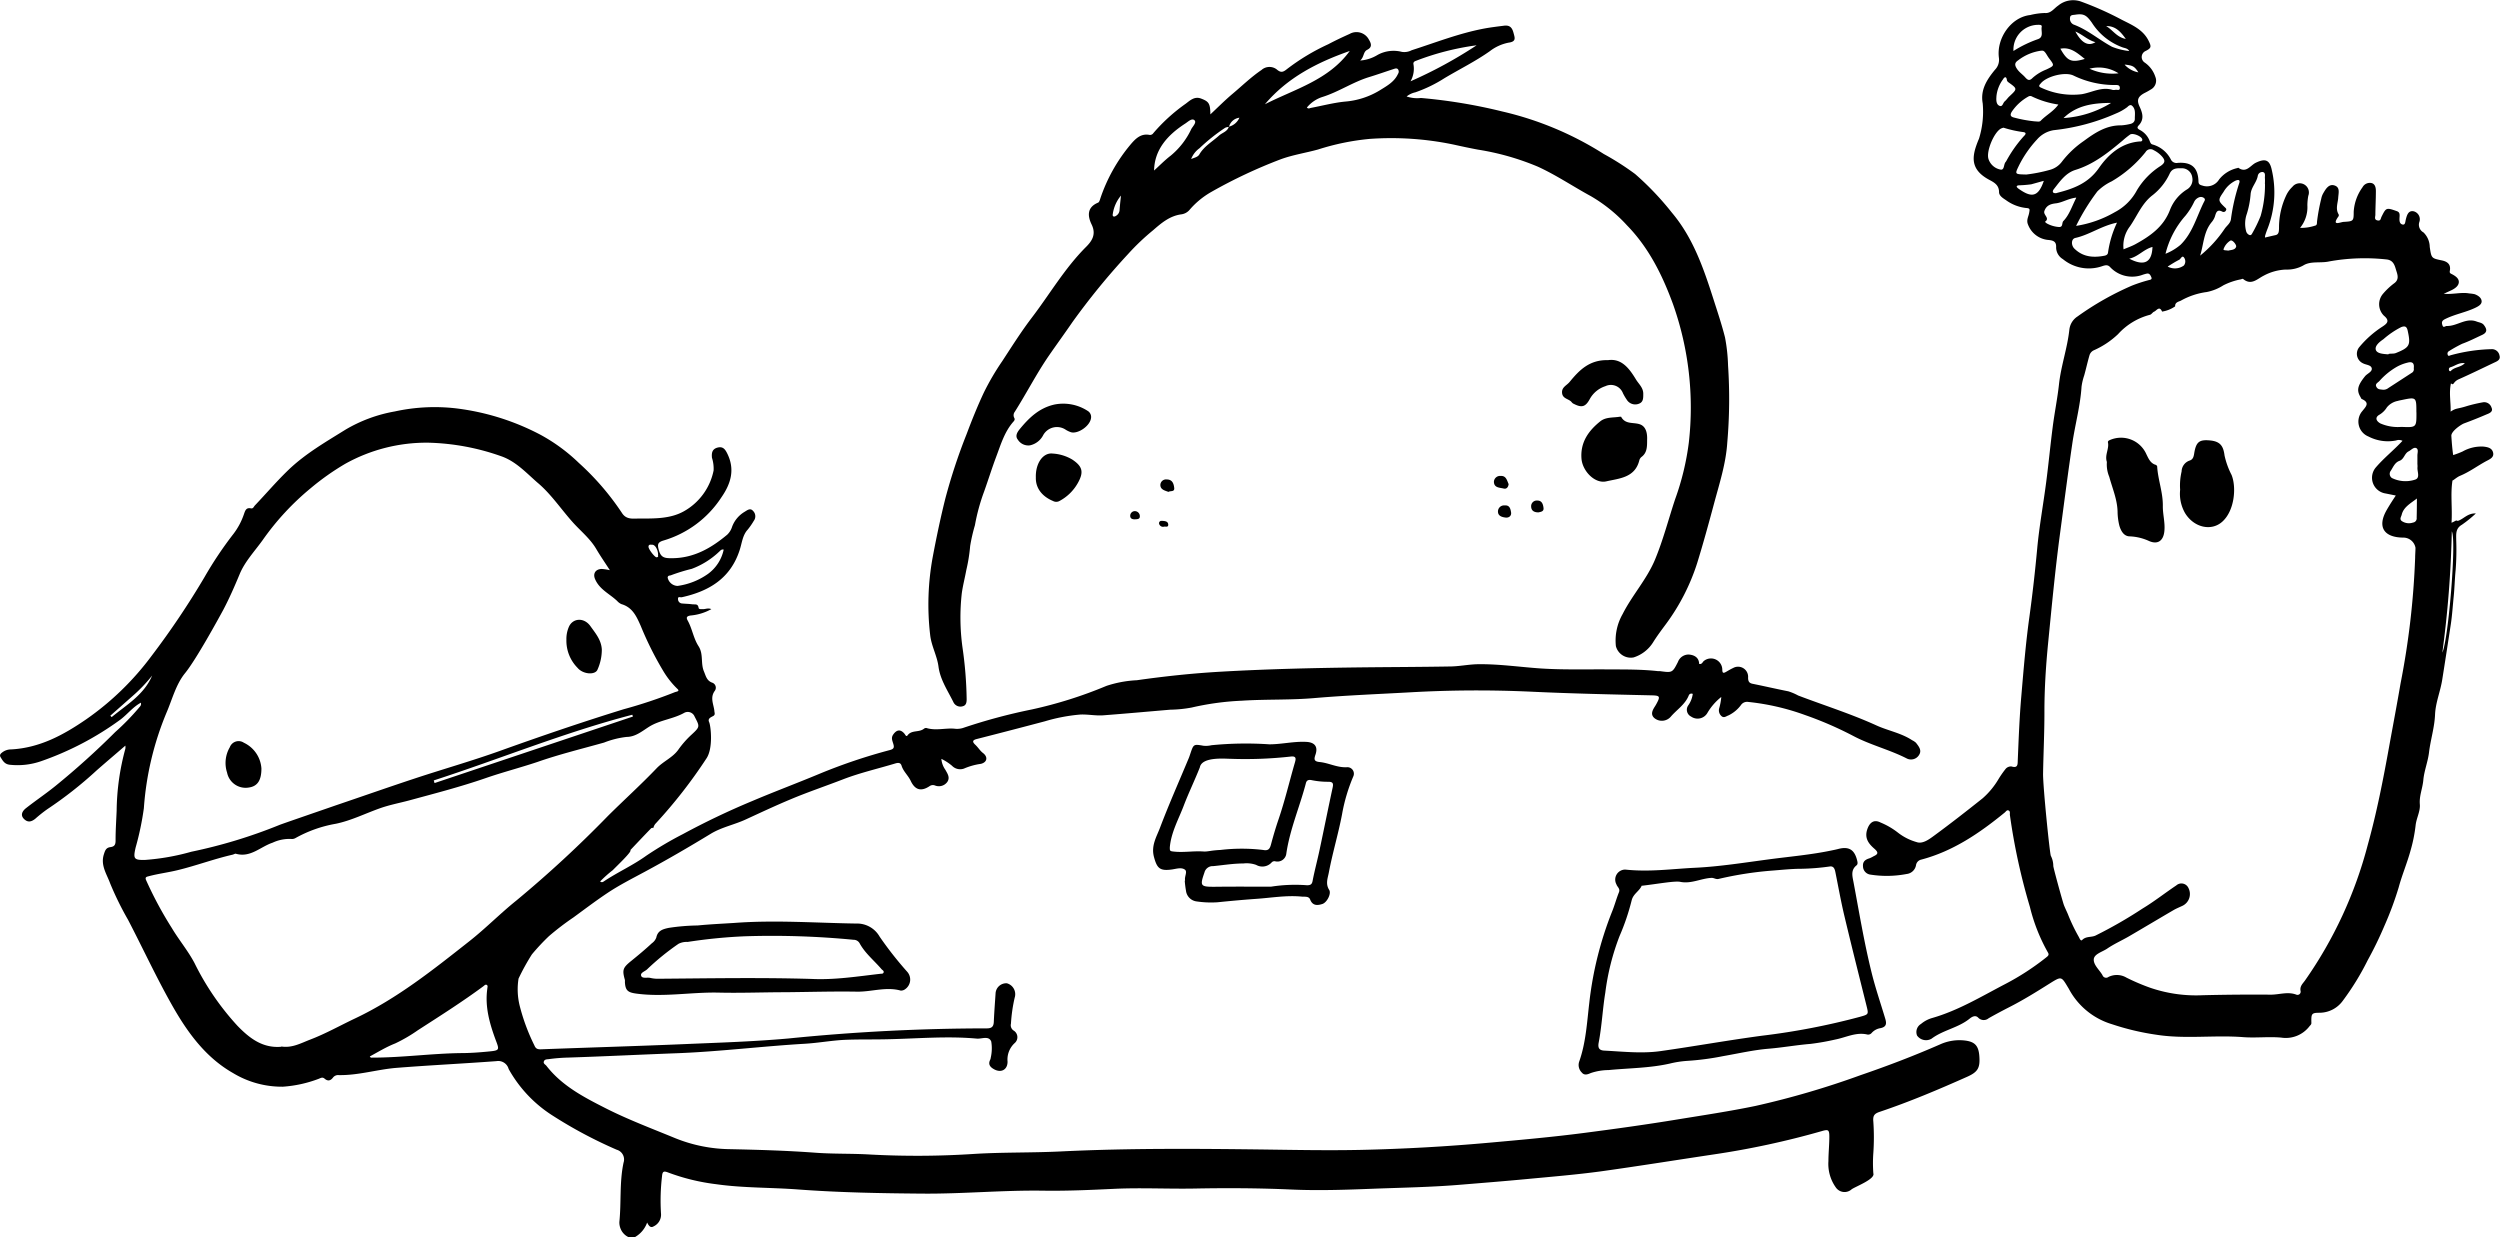 <?xml version="1.0" encoding="UTF-8"?>
<svg xmlns="http://www.w3.org/2000/svg" id="Ebene_1" data-name="Ebene 1" viewBox="0 0 441.91 218.73">
  <path d="M163.15,259.76c-.15,0-.36,0-.45.11-1.23,1.27-2.44,2.55-3.65,3.83.41.17-2.39,2.8-3.1,3.54a21.48,21.48,0,0,0-2.24,2c.33.26.55.06.73-.06,2.41-1.6,5.07-2.79,7.44-4.5a64,64,0,0,1,6.46-3.81,134.25,134.25,0,0,1,12.17-5.81c4-1.7,8-3.19,12-4.86a98.16,98.16,0,0,1,12.43-4.19c.7-.19.78-.45.6-1.07s-.44-1.09,0-1.7c.59-.83,1.25-.93,1.93-.16.17.18.34.68.58.34.73-1,2-.48,2.88-1.16a.61.61,0,0,1,.44-.15c1.64.51,3.29,0,4.92.12a3.59,3.59,0,0,0,1.53-.11A99.69,99.69,0,0,1,230,238.84a76.2,76.2,0,0,0,13.21-4.17,20.12,20.12,0,0,1,5.37-1c4.93-.7,9.89-1.23,14.85-1.51,8.21-.47,16.43-.66,24.64-.76,5.26-.06,10.51-.07,15.76-.16,1.7,0,3.39-.38,5.09-.4,3.7-.05,7.37.5,11.06.75,4.15.27,8.29.12,12.44.17,2.75,0,5.51,0,8.25.3.12,0,.24,0,.36,0,2.19.3,2.22.31,3.2-1.62a2,2,0,0,1,1.95-1.31c.95.08,1.77.53,1.8,1.66.55.11.6-.4.89-.57a2,2,0,0,1,3.2,1.55c0,.64.17.71.67.42s.83-.49,1.26-.69a1.78,1.78,0,0,1,2.63,1.71c0,.76.26,1,.9,1.11,2.07.42,4.13.9,6.21,1.31a9.58,9.58,0,0,1,1.74.74c4.62,1.76,9.34,3.24,13.86,5.3,2.05.93,4.35,1.33,6.28,2.6a2.86,2.86,0,0,1,.69.46c.48.63,1.08,1.32.54,2.15a1.66,1.66,0,0,1-2.23.59c-3.07-1.56-6.45-2.37-9.49-4a63.59,63.59,0,0,0-8.44-3.65,41.9,41.9,0,0,0-10-2.31,1.32,1.32,0,0,0-1.25.45,6,6,0,0,1-2.26,1.92c-.41.14-.79.51-1.22.16a1.35,1.35,0,0,1-.44-1.41,9.88,9.88,0,0,0,.37-2,10.09,10.09,0,0,0-2.43,2.78,2,2,0,0,1-2.91.68,1.34,1.34,0,0,1-.48-2,4.56,4.56,0,0,0,.78-2,.5.5,0,0,0-.7.25c-.64,1.63-2.13,2.53-3.2,3.79a2.08,2.08,0,0,1-2.91.21c-.73-.67-.27-1.44.18-2.13l.18-.31c.76-1.39.67-1.53-.91-1.56-7-.16-14.06-.31-21.08-.64a209.34,209.34,0,0,0-21.55.11c-5.58.31-11.16.53-16.72,1-4.34.39-8.69.2-13,.48a48.39,48.39,0,0,0-8.88,1.21,22.64,22.64,0,0,1-3.79.38c-4,.34-7.94.7-11.92,1-1.33.08-2.69-.21-4-.14a30.78,30.78,0,0,0-6.22,1.19q-6,1.59-12,3.12c-.75.18-.91.45-.33,1s.83,1.05,1.38,1.48c.92.7.76,1.64-.36,1.92a11.52,11.52,0,0,0-3,.84,2,2,0,0,1-2.11-.5,8.84,8.84,0,0,0-1.88-1.22,3.88,3.88,0,0,0,.7,1.92c.38.69.91,1.41.31,2.21a1.84,1.84,0,0,1-2.15.57,1,1,0,0,0-.91.1c-1.48,1-2.57.75-3.35-.87-.46-1-1.32-1.69-1.64-2.74-.15-.48-.51-.54-1-.41-3.13.95-6.35,1.68-9.37,2.85s-6.2,2.24-9.24,3.52c-2.68,1.12-5.3,2.35-7.93,3.56-2,.93-4.23,1.35-6.18,2.53-3.83,2.33-7.71,4.59-11.65,6.71-2.24,1.21-4.52,2.36-6.63,3.77s-4,2.85-6,4.31a47.9,47.9,0,0,0-4.34,3.32,38.09,38.09,0,0,0-3,3.21,39.73,39.73,0,0,0-2.36,4.28,12.08,12.08,0,0,0,.18,4.71,35.12,35.12,0,0,0,2.62,7.1c.24.59.56.71,1.18.69,8.45-.32,16.91-.56,25.37-.92,6.14-.26,12.3-.45,18.42-1a350.22,350.22,0,0,1,35-1.78c.9,0,1.2-.33,1.24-1.16.07-1.67.2-3.34.31-5a1.89,1.89,0,0,1,2-1.81,2,2,0,0,1,1.38,2.54,27.56,27.56,0,0,0-.66,4.6,1.12,1.12,0,0,0,.48,1.22,1.37,1.37,0,0,1,.19,2.2,3.94,3.94,0,0,0-1.27,3.29c0,1.46-1.17,2.06-2.45,1.31-.59-.34-1-.79-.66-1.56a1.23,1.23,0,0,0,.14-.46,7.37,7.37,0,0,0,.09-2.83c-.42-1.1-1.68-.45-2.55-.53-5.23-.48-10.45,0-15.68.11-2.57.07-5.15,0-7.73.11-2.33.12-4.64.55-7,.69-7.51.44-15,1.38-22.49,1.67-6.42.24-12.84.56-19.26.77a30.64,30.64,0,0,0-3.45.27c-.34.05-.77,0-.92.4s.25.54.44.78c2.75,3.54,6.58,5.53,10.48,7.51s8.17,3.59,12.3,5.29a26.58,26.58,0,0,0,9.65,1.94c5,.11,10,.25,15,.62,3.26.25,6.55.13,9.82.33a154.94,154.94,0,0,0,18.54-.12c5.07-.3,10.14-.18,15.2-.43,11.93-.58,23.87-.49,35.8-.34,5.71.08,11.42.19,17.14.07q11.43-.25,22.83-1.28c5.57-.5,11.14-1,16.68-1.72s11-1.48,16.48-2.38c4.6-.75,9.22-1.44,13.8-2.39a150.76,150.76,0,0,0,18.58-5.44c4.76-1.63,9.45-3.42,14.06-5.44a8.27,8.27,0,0,1,4.33-.69c1.74.2,2.45.85,2.6,2.69.17,2.13-.22,2.87-2.16,3.73-5.07,2.26-10.18,4.42-15.44,6.19-.95.32-1.24.67-1.13,1.76a40.39,40.39,0,0,1,0,5.5,24.4,24.4,0,0,0,0,3.62c.35,1-3,2.26-3.82,2.8a1.87,1.87,0,0,1-2.83-.34,7.13,7.13,0,0,1-1.29-4.62c0-1.43.16-2.87.16-4.3,0-1.27-.18-1.35-1.37-1a147.68,147.68,0,0,1-19.06,4.11c-6.67,1-13.32,2.07-20,3-4.31.58-8.65.94-13,1.35-3.89.37-7.79.68-11.69,1-5.21.44-10.44.52-15.66.72-4.82.19-9.65.35-14.46.13-5.63-.25-11.25-.28-16.87-.17-4.75.09-9.49-.17-14.24.05-4.19.2-8.38.39-12.57.33-7.15-.11-14.27.58-21.41.52-7.31-.06-14.61-.19-21.89-.73-4.86-.37-9.75-.25-14.58-.94a36.79,36.79,0,0,1-8.47-2.07c-.82-.32-1-.14-1.07.7a36.76,36.76,0,0,0-.18,6.55,2.27,2.27,0,0,1-1.31,2.28c-.54.34-.87-.13-1.14-.68a4.8,4.8,0,0,1-2.08,2.53c-.74.57-2.1-.23-2.57-1.34a2.91,2.91,0,0,1-.26-1.28c.36-3.49,0-7,.74-10.49a1.79,1.79,0,0,0-1.21-2.29,79.61,79.61,0,0,1-11.49-6.14,23,23,0,0,1-7.61-8.13A1.9,1.9,0,0,0,135.4,301c-5.89.44-11.8.72-17.69,1.19-3.42.28-6.73,1.34-10.19,1.28a1.14,1.14,0,0,0-1,.4c-.45.61-.94.72-1.51.23-.41-.36-.75-.07-1.11.05a22,22,0,0,1-6.28,1.37,16.68,16.68,0,0,1-8.76-2.39c-4.9-2.78-8.09-7.21-10.78-11.95-2.8-4.94-5.19-10.12-7.82-15.17a54.69,54.69,0,0,1-3.16-6.43c-.59-1.63-1.73-3.19-1.11-5.13.21-.67.37-1.18,1.16-1.28s.93-.51.91-1.31c0-1.71.12-3.42.19-5.14a43.05,43.05,0,0,1,1.54-10.94,2.29,2.29,0,0,0,0-.55c-1.77,1.53-3.45,2.95-5.1,4.4A70,70,0,0,1,56,256.46a24.79,24.79,0,0,0-2.15,1.71c-.66.52-1.31.71-2,0s-.21-1.43.38-1.89c1.69-1.33,3.48-2.53,5.15-3.88A138.43,138.43,0,0,0,68,242.83a42,42,0,0,0,4.17-4.27c.18-.24.49-.42.36-.92-1.42.77-2.37,2.05-3.63,3a53.48,53.48,0,0,1-14,7.34,12.68,12.68,0,0,1-5.54.63c-.94-.1-1.25-.73-1.64-1.36-.2-.35,0-.59.29-.81a2.55,2.55,0,0,1,1.56-.54c5.06-.26,9.28-2.55,13.34-5.35a49.76,49.76,0,0,0,11.52-11.19,143.93,143.93,0,0,0,9.37-13.95,66.29,66.29,0,0,1,5.13-7.65,12.16,12.16,0,0,0,1.83-3.47c.2-.57.37-1.19,1.22-1,.41.09.51-.31.71-.52,2-2.1,3.85-4.28,5.92-6.27,3-2.88,6.6-4.95,10.12-7.14a25.88,25.88,0,0,1,8.68-3.2,32.93,32.93,0,0,1,10.81-.55,43.16,43.16,0,0,1,14.89,4.64,31.1,31.1,0,0,1,6.83,5,46.59,46.59,0,0,1,7.62,8.84c.77,1.23,1.93,1,3,1,2.71,0,5.52.07,7.93-1.27a10.68,10.68,0,0,0,5.28-7.23,6.34,6.34,0,0,0-.29-2.24c-.08-.8,0-1.52.94-1.79s1.35.23,1.71.93c1.46,2.85.74,5.38-1,7.88a18.44,18.44,0,0,1-10.24,7.61c-1,.3-1.08.68-.81,1.67.37,1.34,1,1.46,2.29,1.45,3.91,0,7-1.81,9.82-4.17a3.32,3.32,0,0,0,.86-1.42,5.17,5.17,0,0,1,2.2-2.61c.45-.27,1-.74,1.49-.16a1.33,1.33,0,0,1,.13,1.76,12.2,12.2,0,0,1-1.09,1.57c-.91,1-1,2.38-1.41,3.61-1.62,5-5.42,7.26-10.22,8.32-.26.06-.73-.22-.67.35a.76.76,0,0,0,.67.75c.59.06,1.2.06,1.79.14s1.05-.16,1.18.64c.05.31.55.21.86.22s.83-.24,1.39,0a9.08,9.08,0,0,1-3.68,1.13c-.74.12-.78.4-.48.93.79,1.44,1,3.11,1.9,4.5s.34,3,.95,4.45c.34.81.49,1.66,1.49,2a.94.94,0,0,1,.44,1.42c-.89,1.2-.23,2.35-.09,3.52,0,.33.24.71-.21.95s-1,.45-.71,1.08.76,4.63-.5,6.45a87.43,87.43,0,0,1-8.89,11.4,1.68,1.68,0,0,0-.48.93Zm-82.8-27.35c-1.63,2-2.26,4.61-3.29,7a53.56,53.56,0,0,0-4,16.88,51,51,0,0,1-1.45,6.93c-.46,2-.34,2.27,1.71,2.21a40.53,40.53,0,0,0,8.12-1.44,89.83,89.83,0,0,0,15.54-4.72c.36-.16,7.3-2.54,10-3.48,4.69-1.59,9.35-3.23,14.05-4.78,5-1.65,10.06-3.09,15-4.86,7.24-2.6,14.52-5.09,21.87-7.36a84,84,0,0,0,9-3c.26-.11,1-.14.45-.61a15.24,15.24,0,0,1-2.46-3.11,58.33,58.33,0,0,1-4-8c-.74-1.66-1.44-3.28-3.41-3.85a2.24,2.24,0,0,1-.76-.56c-1.31-1.25-3.07-2-3.87-3.79-.47-1,0-1.83,1.13-1.87a9.34,9.34,0,0,1,1.45.22c-.87-1.35-1.69-2.53-2.41-3.76-1.09-1.85-2.77-3.17-4.17-4.74-2.09-2.34-3.84-5-6.24-7-2-1.75-3.83-3.77-6.43-4.66a41.4,41.4,0,0,0-12.9-2.38,29.54,29.54,0,0,0-14.6,3.72,44.6,44.6,0,0,0-6.11,4.31,46.36,46.36,0,0,0-8.51,9.19c-1.44,2-3.14,3.79-4.06,6s-1.83,4.29-2.91,6.34C86.25,222.79,82.31,230,80.35,232.41Zm17,66c1.9.31,3.48-.59,5.09-1.21,2.76-1.05,5.33-2.51,8-3.77,7.42-3.52,13.78-8.6,20.16-13.63,2.86-2.25,5.43-4.88,8.27-7.16a205.35,205.35,0,0,0,16.24-15c2.85-2.83,5.84-5.53,8.61-8.43,1.18-1.22,2.8-1.86,3.79-3.23a16.66,16.66,0,0,1,2.35-2.68c1.55-1.42,1.46-1.45.56-3.19a1.31,1.31,0,0,0-1.8-.7c-2,1.14-4.35,1.28-6.28,2.5-1.23.78-2.39,1.77-3.93,1.78a15.63,15.63,0,0,0-4,1c-3.95,1.11-7.94,2.08-11.82,3.44-3,1-6.13,1.81-9.16,2.86-4.43,1.53-9,2.71-13.49,3.93-1.69.45-3.43.78-5.08,1.36-2.62.92-5.12,2.19-7.86,2.76a22.44,22.44,0,0,0-7.16,2.54,1.2,1.2,0,0,1-.69.15,7,7,0,0,0-3.34.66c-2.15.71-3.92,2.71-6.52,1.94-.16,0-.37.14-.56.18-3.27.75-6.41,1.93-9.65,2.72-1.7.42-3.45.63-5.14,1.08-.37.1-.72.14-.49.69A67,67,0,0,0,78,277.47c1.25,2.1,2.85,4,4,6.17a47,47,0,0,0,7.61,11.12C91.78,297,94.08,298.74,97.35,298.46ZM113,300.17c.15.28.32.21.46.21,5.23,0,10.42-.73,15.64-.8,1.68,0,3.35-.13,5-.29,1.86-.18,1.81-.29,1.16-2-1.08-2.92-1.94-5.91-1.49-9.09,0-.23.15-.5-.08-.66s-.44.09-.61.22c-3.75,2.77-7.68,5.26-11.59,7.78a27.15,27.15,0,0,1-4,2.33C115.89,298.5,114.45,299.39,113,300.17Zm11.31-48.78.13.46,35.07-11.76-.11-.32C147.41,242.89,136,247.59,124.27,251.39Zm51.28-40.8c-.47-.13-.64.2-.87.39a14.28,14.28,0,0,1-4.81,3,32.58,32.58,0,0,0-3.64,1.12c-.23.11-.6,0-.62.44A1.85,1.85,0,0,0,167.4,217a12.17,12.17,0,0,0,5.37-2.12A7.1,7.1,0,0,0,175.55,210.59Zm-101,22.17A27.11,27.11,0,0,1,71,236.52l-3.87,3.42.24.25C70,238,73.13,236.24,74.56,232.76Zm89.37-21.2c0-1-.55-1.88-1.07-1.84-.23,0-.61-.11-.63.34s1.13,1.91,1.43,1.88S164,211.8,163.93,211.56Z" transform="translate(-47.63 -113.43)"></path>
  <path d="M448,155.42c.65-.15,1.26-.3,1.87-.43s.59-.73.61-1.23a13.3,13.3,0,0,1,1.37-6,5.1,5.1,0,0,1,1-1.31,1.63,1.63,0,0,1,2.8,1.6,10.15,10.15,0,0,0-.16,1.66,5.78,5.78,0,0,1-1.29,4,7.83,7.83,0,0,0,2.6-.38c.45-.07.37-.46.4-.76a33.59,33.59,0,0,1,.74-4,3.11,3.11,0,0,1,.37-1c.45-.78,1-1.69,2-1.35s.68,1.32.63,2.18-.52,1.95.07,2.91a.4.4,0,0,1,0,.34c-1.36,1.89.38,1,.93,1,1.69-.1,1.74-.14,1.74-1.79a8.19,8.19,0,0,1,1.56-4.33,1.46,1.46,0,0,1,1.64-.73c.6.18.72.83.72,1.4,0,1.4-.08,2.79-.09,4.19,0,.35-.26.86.36,1s.57-.35.73-.65c.8-1.6.82-1.65,2.67-1,.52.18.55.49.52,1s-.1,1.18.46,1.36.54-.47.64-.86c.19-.76.43-1.65,1.39-1.46a1.45,1.45,0,0,1,1,1.9,1.54,1.54,0,0,0,.73,1.83,3.66,3.66,0,0,1,1.11,2.57c.3,2,.29,2,2.14,2.38,1,.21,1.61.71,1.42,1.8-.07.37,0,.47.34.62.61.32,1.3.76,1.24,1.47s-.84,1.19-1.56,1.5l-1.11.51c1.71.14,3.11-.32,4.52-.06a7.09,7.09,0,0,1,.94.13c.58.21,1.17.59,1.24,1.19s-.54.94-1.12,1.22c-1.72.82-3.63,1.13-5.35,2-.64.31-.6.66-.44,1.13s.5.07.76.08c1.81.06,3.37-1.52,5.28-.78.47.18,1,.2,1.32.68.59.79.47,1.3-.38,1.69-1.15.53-2.29,1.12-3.49,1.55a22.4,22.4,0,0,0-2.35,1.31.49.49,0,0,0-.23.61c.1.37.32.17.55.11a29.88,29.88,0,0,1,7.17-1.07,1.36,1.36,0,0,1,1.44,1.12c.22.73-.35,1-.94,1.26-2.1,1-4.15,2-6.26,2.94-1.08.48-.81,1.19-1.38.72-.38,1.73,0,3.3-.06,5,1.06-.7,1.07-.4,2.94-1a26.86,26.86,0,0,1,2.79-.65,1.35,1.35,0,0,1,1.5.94c.34.72-.36,1-.85,1.19-1.32.57-2.65,1.1-4,1.6-.56.21-2.29,1.4-2.25,2.2.07,1.13.16,2.27.32,3.4a13.82,13.82,0,0,0,1.68-.64,6.76,6.76,0,0,1,3.68-.86c.75.09,1.5.23,1.7,1.06s-.54,1.16-1.14,1.47c-1.58.84-3,1.93-4.69,2.63-.63.26-1.19.84-1.35.83-.38,2.43,0,4.9-.17,7.47.74-.28.72-.5,1.09-.32,1-.28,1.74-1.4,3.21-1.32a21,21,0,0,1-2.47,2c-1.14.66-1,1.63-1,2.68a47,47,0,0,1-.1,5.31c-.16,1.59-.19,3.18-.35,4.75s-.26,3.22-.5,4.82c-.5,3.27-1,6.54-1.52,9.81-.32,2.06-1.18,4.07-1.27,6.15-.09,2.3-.8,4.48-1.07,6.74-.19,1.6-.86,3.26-1,4.83s-.75,2.82-.62,4.35c.1,1.23-.62,2.43-.75,3.72a27,27,0,0,1-.89,4.42c-.6,2.2-1.51,4.33-2.1,6.52a58.11,58.11,0,0,1-2.49,6.72,66.11,66.11,0,0,1-3,6.18,46.54,46.54,0,0,1-4.38,7.13,5.11,5.11,0,0,1-4.07,2.13c-1.48,0-1.53.15-1.49,1.81,0,.28-.19.39-.34.58a5.27,5.27,0,0,1-5,2c-2.22-.2-4.48.09-6.71-.08-5.12-.4-10.27.38-15.38-.43a44.73,44.73,0,0,1-7.8-1.85,12.79,12.79,0,0,1-7.59-6.16c-.07-.14-.16-.28-.24-.41C412,286,412,286,410,287.24c-2.38,1.5-4.79,3-7.3,4.27-1.19.61-2.37,1.24-3.54,1.9a1.34,1.34,0,0,1-1.85-.09c-.51-.53-1.13-.14-1.52.17-2,1.63-4.69,2-6.74,3.55a1.94,1.94,0,0,1-2.55-.56,1.66,1.66,0,0,1,.69-2.05,5.37,5.37,0,0,1,2-1.06c4.62-1.33,8.69-3.81,12.9-6a45.15,45.15,0,0,0,7.12-4.61c.37-.3.73-.49.4-1a31.49,31.49,0,0,1-3.16-8,109.64,109.64,0,0,1-3.55-16.32c0-.26.08-.62-.23-.75s-.47.2-.68.37c-4.44,3.63-9.12,6.83-14.76,8.32a1.19,1.19,0,0,0-.92,1,1.89,1.89,0,0,1-1.65,1.54,18.65,18.65,0,0,1-6.41.11,1.5,1.5,0,0,1-1.31-1.48c-.07-.85.45-1.2,1.17-1.41a5.56,5.56,0,0,0,.73-.37c.84-.37.81-.7.12-1.31-1-.87-1.79-1.84-1.27-3.42.41-1.22,1.18-1.82,2.35-1.22a13.13,13.13,0,0,1,3.09,1.8,9.59,9.59,0,0,0,3.28,1.66c1.07.39,2.24-.5,3.15-1.17,2.89-2.12,5.72-4.33,8.53-6.57a13.89,13.89,0,0,0,2.75-3.3,16.84,16.84,0,0,1,1.34-1.93,1.25,1.25,0,0,1,1-.4c1.2.38,1.09-.46,1.12-1.14.16-3.78.3-7.57.63-11.33.4-4.67.78-9.36,1.43-14,.55-4,1-8,1.37-12s1.09-7.88,1.6-11.83c.42-3.24.73-6.5,1.15-9.74.32-2.49.83-5,1.1-7.45.35-3.3,1.49-6.44,1.84-9.73a3.19,3.19,0,0,1,1.44-2.32,51.42,51.42,0,0,1,9.66-5.47,26.9,26.9,0,0,1,2.84-.93c.26-.08.76-.08.54-.56-.13-.29-.3-.7-.77-.62-.24.05-.47.12-.7.19a5.34,5.34,0,0,1-5.83-1.36c-.42-.44-.87-.3-1.32-.16a7.22,7.22,0,0,1-7-1.22,2.43,2.43,0,0,1-1.2-2.07c.05-1-.43-1.23-1.33-1.32a4.22,4.22,0,0,1-3.63-2.7c-.35-.8.07-1.4.19-2.08s.18-.83-.59-.88a7.38,7.38,0,0,1-3.52-1.39c-.53-.35-1.2-.76-1.21-1.4,0-1.28-.88-1.73-1.78-2.21-3.38-1.83-3-4.12-2-6.68.07-.19.15-.37.23-.55a16.13,16.13,0,0,0,.66-6.27c-.44-2.4.77-4.23,2.18-5.94a2.52,2.52,0,0,0,.68-2.14c-.43-3.42,2.15-7.15,5.53-7.52a12,12,0,0,1,2.59-.36c1.08.1,1.62-.81,2.35-1.3a4.15,4.15,0,0,1,4.14-.69,56.14,56.14,0,0,1,7.07,3.16c1.74.9,3.72,1.68,4.74,3.65.58,1.15.57,1.38-.58,1.94a1.17,1.17,0,0,0-.06,2,4.88,4.88,0,0,1,1.88,2.53,1.77,1.77,0,0,1-.82,2.24,11.66,11.66,0,0,1-1.15.64c-1.13.63-1.35,1.23-.82,2.37s.86,2.26-.16,3.33c-.36.38-.19.59.21.8a3.69,3.69,0,0,1,1.72,1.91c.11.26.19.56.49.65a5.19,5.19,0,0,1,3.3,2.72,1.11,1.11,0,0,0,1.2.54c2.44-.17,3.56.84,3.65,3.23,0,.48.15.64.65.77a2.51,2.51,0,0,0,3-1.07,5.66,5.66,0,0,1,3.18-2c.08,0,.18-.09.22-.06,1.42,1,2.13-.44,3.1-.9,1.63-.78,2.42-.53,2.8,1.24a17.66,17.66,0,0,1-.75,10.46c-.15.37-.28.75-.4,1.13A1.48,1.48,0,0,0,448,155.42Zm24.3,35.93a1.41,1.41,0,0,0-1.13-.06,7.44,7.44,0,0,1-4.88-.7,2.84,2.84,0,0,1-1.1-4.48c.62-.78,1.42-1.48-.08-2.15-.12-.05-.17-.26-.26-.4-.68-1.16-.47-2,.83-3.62.4-.49,1.3-.79,1.19-1.4s-1-.59-1.57-.9a1.85,1.85,0,0,1-.6-2.89,18,18,0,0,1,4.11-3.62c.77-.51,1.3-1,.22-1.89a2.84,2.84,0,0,1-.15-3.9,12.16,12.16,0,0,1,1.92-1.81c.94-.65.65-1.5.41-2.24s-.41-1.87-1.73-2a35.42,35.42,0,0,0-10.13.35c-1.55.35-3.28-.12-4.61.73a5.94,5.94,0,0,1-3.05.71,8.93,8.93,0,0,0-3.9,1.07c-1.17.58-2.21,1.8-3.66.59-.06-.05-.23,0-.35.06a11.5,11.5,0,0,0-3.15,1.07,8.4,8.4,0,0,1-2.93,1.18,12.72,12.72,0,0,0-4.58,1.53c-.37.18-1.05.27-1,1a5.55,5.55,0,0,1-2.31.93c-.48-1.11-1-.14-1.39,0-.28.11-.47.48-.74.56a11.52,11.52,0,0,0-5.66,3.43,15,15,0,0,1-4.26,2.84,1.42,1.42,0,0,0-.79.91c-.34,1.17-.6,2.37-.93,3.55a10.27,10.27,0,0,0-.47,2c-.22,3.42-1.15,6.72-1.64,10.1-.77,5.25-1.45,10.51-2.15,15.77-.87,6.47-1.48,13-2.12,19.47-.4,4.1-.66,8.19-.65,12.3,0,3.61-.18,7.22-.24,10.83,0,2.4,1.15,13.74,1.37,14.43a4,4,0,0,1,.44,1.8c0,.3,1.49,5.74,1.84,6.81.15.45.64,1.45.75,1.74a30.87,30.87,0,0,0,1.92,4c.13.24.33.81.6.53.68-.69,1.58-.43,2.34-.77a79,79,0,0,0,8.29-4.76c2.08-1.25,4-2.77,6-4.11a1.36,1.36,0,0,1,2.14.44,2.31,2.31,0,0,1-1,3.14c-.54.26-1.1.48-1.62.78-2.64,1.54-5.26,3.11-7.9,4.65-1.28.74-2.64,1.34-3.85,2.17-.86.58-2.34.95-2.36,1.93s1,1.82,1.54,2.75a.68.68,0,0,0,1.06.32,3.35,3.35,0,0,1,3.2.13,37.46,37.46,0,0,0,4.18,1.78,25,25,0,0,0,9.28,1.32q6-.15,12.05-.1c1.5,0,3-.58,4.5,0a.56.56,0,0,0,.75-.65c-.17-.82.37-1.29.75-1.81a74.48,74.48,0,0,0,11.12-24c1.6-5.75,2.74-11.61,3.8-17.48.67-3.69,1.37-7.37,2-11.06a141.65,141.65,0,0,0,2.58-22.21c0-.59.06-1.19.06-1.79a2.18,2.18,0,0,0-2.08-1.79c-3.52,0-4.73-1.89-3-4.89.48-.84,1-1.64,1.6-2.55l-1.79-.36a2.81,2.81,0,0,1-1.71-4.64C469,194.41,470.77,193,472.31,191.35Zm-66.49-47.07a26.82,26.82,0,0,0,4.14-.82,3.93,3.93,0,0,0,2.2-1.51,17,17,0,0,1,3.82-3.6c1.95-1.44,4-2.8,6.6-2.76a9,9,0,0,0,1.53-.23c.54-.1.93-.42.89-1,0-.76.19-1.64-.49-2.24-.29-.26-.61,0-.84.24a9,9,0,0,1-2,1.13,36.71,36.71,0,0,1-11,2.95,4.91,4.91,0,0,0-2.95,1.64,19.54,19.54,0,0,0-3.19,4.59C403.76,144.25,403.72,144.23,405.82,144.28Zm8.79,9.08a19.67,19.67,0,0,0,6.86-2.43,9.27,9.27,0,0,0,3.9-3.87,13,13,0,0,1,4.22-4.32c.77-.54.81-.94.25-1.61a4.78,4.78,0,0,0-1.5-1.15,1,1,0,0,0-1.44.33,21.61,21.61,0,0,1-6,5.18,9,9,0,0,0-2.52,1.77A37.68,37.68,0,0,0,414.61,153.36Zm8.34,4.17c.74-.32,1.46-.56,2.11-.91,2.62-1.44,5-3.06,6.15-6.07a7.36,7.36,0,0,1,3.08-3.68,2,2,0,0,0,.86-2.09,1.85,1.85,0,0,0-1.82-1.61c-.82,0-1.67-.07-2.15.91a10.45,10.45,0,0,1-3,3.82c-1.93,1.45-2.75,3.68-4.05,5.55A5.64,5.64,0,0,0,423,157.53Zm-1.9-28.21a1.53,1.53,0,0,0,.48,0c.29-.1.83.23.82-.35s-.5-.51-.91-.51a16.65,16.65,0,0,1-7.27-1.67c-1.44-.72-4.69.1-5.75,1.33-.24.28-.58.57,0,.8a13.16,13.16,0,0,0,7.21,1.16C417.42,129.77,419.12,128.72,421.05,129.32Zm15.48,29.31a21.58,21.58,0,0,0,4.37-4.79c.37-.53,1-.94,1.09-1.67a34.61,34.61,0,0,1,1.43-6.26c.26-.69-.06-.78-.63-.54a5,5,0,0,0-2.12,2c-.95,1.37-1,1.53.21,2.67.17.17.39.3.23.58a.46.46,0,0,1-.61.24c-1-.54-1.14.19-1.36.89a3.26,3.26,0,0,1-.6,1C437.14,154.47,437.16,156.65,436.53,158.63Zm-10.21-20.49c0-.58-1.63-1.28-2.17-.92a14.55,14.55,0,0,0-1.3,1.05c-2.54,2.13-5.1,4.19-8.34,5.19-1.73.54-2.72,2-3.76,3.32-.14.18-.4.5-.12.73a.87.87,0,0,0,.68,0c2.88-.73,5.47-1.69,7.34-4.38,1.69-2.43,4-4.47,7.27-4.7C426.16,138.45,426.29,138.37,426.32,138.14Zm48.45,48.18c0-2.72,0-2.72-2.6-2.18-.24.05-.47.09-.7.16a3.29,3.29,0,0,0-1.91,1.13,3.88,3.88,0,0,1-1.33,1.31c-.77.44-.65,1.06.16,1.53a7.71,7.71,0,0,0,3.73.62C474.78,189,474.78,189,474.77,186.32Zm-52.93-33.53c-2.75.56-4.86,2.15-7.35,2.7-.76.17-.77,1.29-.18,1.88,1.53,1.51,3.37,1.64,5.34,1.26.34-.07.6-.23.62-.61A18.32,18.32,0,0,1,421.84,152.79ZM401.78,136a2.22,2.22,0,0,0-.48.17c-1.21.69-2.56,3.91-2.2,5.29a2.77,2.77,0,0,0,2.12,1.94c.74.17.56-.89.92-1.32a1.43,1.43,0,0,0,.14-.2,22.56,22.56,0,0,1,2.94-4.21c.19-.23.84-.72.14-.88A19.9,19.9,0,0,1,401.78,136Zm9.71-4.09a16.15,16.15,0,0,1-4.65-1.41.64.64,0,0,0-.68,0,8.49,8.49,0,0,0-2.94,2.71c-.29.51-.25.84.42,1a22.76,22.76,0,0,0,3.74.68c.36,0,.78.13,1-.14C409.36,133.74,410.61,133.14,411.49,131.89Zm36.49,14a7.74,7.74,0,0,0,0-1.07c0-.37.13-.9-.37-1a.81.81,0,0,0-.88.65c-.2,1.18-1.15,2-1.27,3.23a15.66,15.66,0,0,1-.67,3.51,5.2,5.2,0,0,0-.13,3.05,1,1,0,0,0,.61.7c.24.08.37-.11.46-.28a23.87,23.87,0,0,0,1.5-3.1A20,20,0,0,0,448,145.93Zm-17.57,12.38a9.55,9.55,0,0,0,2.65-1.58c2.15-2.1,2.86-5,4.14-7.56.13-.24.32-.5,0-.73a.88.88,0,0,0-.8-.13,1.59,1.59,0,0,0-.94.86,12,12,0,0,1-1.53,2.42A15.82,15.82,0,0,0,430.41,158.31Zm-21.9-35.91a8.47,8.47,0,0,0-4.14,1.71c-.62.41-.66.82-.24,1.47s1,1,1.47,1.53.78.67,1.32.11a8,8,0,0,1,2.42-1.48c1.49-.71,1.47-.69.48-2C409.35,123.09,409.07,122.26,408.51,122.4Zm66.43,73c0-.48,0-1,0-1.44s.24-1.12-.22-1.31-.88.36-1.33.58c-.75.38-.79,1.38-1.62,1.68s-1.11,1.11-1.54,1.76a.89.89,0,0,0,.21,1.28,5.45,5.45,0,0,0,4.07.29c1-.3.34-1.47.45-2.25A3.89,3.89,0,0,0,474.94,195.45Zm-5.11-19.38c.42-.11.85,0,1.29-.16,2.47-1,2.66-1.38,2.11-3.93-.17-.77-.47-.91-1.15-.66a15.08,15.08,0,0,0-3.15,2.14c-.68.46-1.56,1.18-1.34,1.88S469,176,469.83,176.07Zm-55.21-27.64c-1.41.18-2.37.83-3.48,1-.9.1-1.76.28-2.14,1.38-.24.71,1.06,1.24.1,1.9a2,2,0,0,0,.36.3,5.23,5.23,0,0,0,2.16.62c.72,0,.43-.73.74-1.06C413.4,151.42,413.83,150,414.62,148.43Zm59.68,30.13c.1-.84-.22-1.22-1.17-.94a7.32,7.32,0,0,0-2.07.86,12.32,12.32,0,0,0-2.8,2.33c-.26.32-.85.51-.58,1.05s.71.45,1.14.53a1.43,1.43,0,0,0,1-.31l4.11-2.67A.71.71,0,0,0,474.3,178.56ZM424,122.45c-.27-.47-.73-.5-1.13-.63a10.81,10.81,0,0,1-5.48-4.39c-.93-1.3-1.42-1.64-2.93-1.4-.37.06-.91,0-.92.54a1.11,1.11,0,0,0,.63,1.2c2.49.92,4.48,2.69,6.79,3.93A11.47,11.47,0,0,0,424,122.45Zm-20.47,0a20.88,20.88,0,0,1,4.28-2.08c1.15-.36.57-1.43.72-2.18.08-.44-.42-.36-.72-.37A4.38,4.38,0,0,0,403.54,122.48Zm-3,8.06c-.07.75,0,1.41.55,1.63s.59-.52.91-.79.52-.6.81-.87c1.45-1.35,1.46-1.35-.16-2.51a.65.65,0,0,1-.26-.36c-.09-.78-.46-.57-.69-.15A6,6,0,0,0,400.52,130.54Zm11.84,3.79a18.16,18.16,0,0,0,8.43-2.68C417.69,131.64,414.71,132,412.36,134.33Zm67,94.44c1.06-2.42,2.51-19.85,1.65-21.39A188.47,188.47,0,0,1,479.35,228.77Zm-4.5-27.21c-1.14.89-2.38,1.52-2.71,2.9-.09.36-.42.73,0,1.09a2.22,2.22,0,0,0,2,.28.75.75,0,0,0,.65-.85C474.84,203.84,474.85,202.7,474.85,201.56Zm-66-56.13-2.19.61a20.91,20.91,0,0,1-2.24.18c-.58.1-.27.4,0,.6C406.54,148.27,407.86,148.49,408.89,145.43ZM424,159.15c2.14,1.12,4,1.18,4.11-2.07C426.56,157.49,425.54,158.84,424,159.15Zm-7.85-35.3c-1.36-1.07-2.51-2.15-4.32-1.81C413.07,124.24,413.76,124.55,416.14,123.85Zm.81,1.72a9.75,9.75,0,0,0,5.15.82A6.47,6.47,0,0,0,417,125.57Zm13.87,35a2.7,2.7,0,0,0,2.83-.21,1.16,1.16,0,0,0,0-1.44c-.32-.38-.54.26-.81.42C432.19,159.67,431.56,160.07,430.82,160.53Zm-12.75-39.67c-1.39-.36-2.25-1.32-3.6-1.9C415.56,121,416.74,121.7,418.07,120.86Zm23.35,36.85c.47-.15,1.3-.09,1.47-.72.09-.31-.62-1.23-1-1.08a2.89,2.89,0,0,0-1.21,1.47C440.55,157.7,441,157.67,441.42,157.71Zm-18-37.39c-.93-1.31-1.85-2.36-3.51-2.32C421.09,118.72,421.82,120.06,423.45,120.32Zm59.91,57.27c-1.07-.16-1.75.5-2.57.72a.36.36,0,0,0-.25.46c0,.19.22.31.33.19C481.52,178.26,482.63,178.4,483.36,177.59Zm-60.13-52.74a4.33,4.33,0,0,0,2.41,1.33C424.93,125.17,424.66,125,423.23,124.85Z" transform="translate(-47.63 -113.43)"></path>
  <path d="M261.58,133.65c1.27-1.19,2.52-2.45,3.88-3.6,1.71-1.43,3.31-3,5.16-4.25a2.11,2.11,0,0,1,2.81,0c.62.48,1,.4,1.64-.12a37.79,37.79,0,0,1,7.35-4.43c1.23-.65,2.49-1.25,3.77-1.82a2.47,2.47,0,0,1,3.41,1c.39.64.66,1.33-.29,1.8-.74.37-.53,1.28-1.25,1.9a6.84,6.84,0,0,0,3.09-1,5.86,5.86,0,0,1,4.28-.53,2.79,2.79,0,0,0,1.73-.29c4.24-1.36,8.4-3,12.8-3.83,1.18-.22,2.37-.36,3.55-.51s1.48.59,1.68,1.36.5,1.46-.9,1.64a7.93,7.93,0,0,0-3.33,1.52c-2.55,1.8-5.34,3.17-8,4.76a24.28,24.28,0,0,1-5.15,2.5,3.75,3.75,0,0,0-1.54.73,5.75,5.75,0,0,0,2.54.27,93.73,93.73,0,0,1,14.39,2.39,57.63,57.63,0,0,1,17.92,7.51,48.1,48.1,0,0,1,5.54,3.54,51.17,51.17,0,0,1,6.5,6.83c3.73,4.42,5.58,9.78,7.31,15.18.73,2.28,1.49,4.54,2.08,6.87a31.08,31.08,0,0,1,.54,5,89.5,89.5,0,0,1-.14,13.6c-.24,3.71-1.38,7.2-2.33,10.74s-1.92,7.09-3,10.58a37.06,37.06,0,0,1-5.48,10.71c-.81,1.09-1.63,2.18-2.34,3.33a6.31,6.31,0,0,1-3.41,2.61,2.72,2.72,0,0,1-3.13-2,9.44,9.44,0,0,1,1.19-5.66c1.69-3.35,4.29-6.17,5.73-9.64s2.37-7.1,3.55-10.66a46.44,46.44,0,0,0,2.42-10,54.66,54.66,0,0,0-2.79-24.48c-1.89-5.17-4.3-10-8.13-13.93a27.11,27.11,0,0,0-6.4-5.17c-3.15-1.71-6.12-3.73-9.39-5.22a45.53,45.53,0,0,0-10.56-3c-1.45-.27-2.89-.58-4.33-.9a54,54,0,0,0-14.78-1,42.94,42.94,0,0,0-9.17,1.88c-2.18.6-4.43.94-6.57,1.72a88.25,88.25,0,0,0-12.29,5.78,14.48,14.48,0,0,0-3.87,3.2,2.3,2.3,0,0,1-1.44.76c-2.06.28-3.54,1.56-5,2.83a40.71,40.71,0,0,0-4.41,4.2,125.06,125.06,0,0,0-9.81,12c-1.37,2-2.83,4-4.21,6-2.18,3.18-3.93,6.61-6,9.88a1,1,0,0,0-.12,1c.19.31.1.49-.11.73-1.59,1.8-2.24,4.07-3.06,6.24-.75,2-1.39,4.06-2.11,6.08a34.74,34.74,0,0,0-1.64,6,30.33,30.33,0,0,0-.84,3.66,29.37,29.37,0,0,1-.68,4.25c-.25,1.37-.61,2.73-.8,4.11a38.63,38.63,0,0,0,.12,9.55,70,70,0,0,1,.74,9.15c0,.53-.06,1.1-.66,1.26a1.37,1.37,0,0,1-1.66-.67c-1-2.05-2.36-4-2.66-6.34-.25-1.91-1.26-3.64-1.47-5.58a46.42,46.42,0,0,1,.46-13.82c.65-3.45,1.37-6.89,2.22-10.29a100.29,100.29,0,0,1,3.74-11.34c.94-2.5,1.94-5,3.07-7.4a44.5,44.5,0,0,1,3.25-5.55c1.68-2.57,3.31-5.16,5.17-7.61,3.21-4.2,5.87-8.81,9.64-12.58,1.08-1.07,1.82-2.24,1-3.95-.72-1.47-.88-3.05,1.13-3.88.2-.08.31-.45.39-.71a29.4,29.4,0,0,1,5.34-9.55c.85-1,1.8-2,3.33-1.72a.69.69,0,0,0,.71-.31,31.2,31.2,0,0,1,5.74-5.21c.72-.54,1.53-1.34,2.69-.9C261.33,131.38,261.56,131.74,261.58,133.65Zm3.29,2.21a1.84,1.84,0,0,0-.68.16,33.08,33.08,0,0,0-4.54,3.62,4.25,4.25,0,0,0-1.47,1.9c.64-.26,1.18-.35,1.45-.81.85-1.46,2.3-2.26,3.5-3.35.57-.51,1.46-.68,1.71-1.55a2.76,2.76,0,0,0,1.87-1.59A2.15,2.15,0,0,0,264.87,135.86Zm13.77-3.42c.28.29.5.1.72.06,2-.38,4-.91,6-1.11a13.94,13.94,0,0,0,6.18-2c1.23-.77,2.57-1.48,3.21-2.91a.69.69,0,0,0,0-.79c-.22-.27-.51-.14-.77-.06-1.47.48-2.94,1-4.42,1.45-2.82.88-5.28,2.57-8.11,3.47A5.84,5.84,0,0,0,278.64,132.44Zm7.58-10c-5.72,2-11,4.69-15,9.42C276.52,129.16,282.48,127.59,286.22,122.44Zm22.39-1a47,47,0,0,0-10.71,2.75c-.3.1-.49.28-.42.61a4.51,4.51,0,0,1-.52,3A78.65,78.65,0,0,0,308.61,121.46Zm-57,22.15c.9-.81,1.9-1.84,3-2.68a13.52,13.52,0,0,0,3.6-4.67c.27-.49,1-1.18.54-1.57s-1.14.3-1.61.6C254,137.3,251.68,139.89,251.63,143.61ZM245.78,148a6.48,6.48,0,0,0-1.45,3.27c-.1.45.23.56.59.3a1.26,1.26,0,0,0,.61-1C245.59,149.7,245.69,148.84,245.78,148Z" transform="translate(-47.63 -113.43)"></path>
  <path d="M334.92,267.14c4.3.46,8.32-.13,12.33-.32,4.36-.21,8.7-.91,13-1.48,3.72-.5,7.46-.81,11.13-1.58.39-.08.79-.16,1.17-.26,1.89-.49,2.88.1,3.35,2,.09.33.16.69-.11.9-1.05.84-.72,1.93-.53,2.94,1,5.32,1.88,10.66,3.18,15.92.67,2.74,1.59,5.42,2.4,8.12.26.84.37,1.55-.81,1.79a2.63,2.63,0,0,0-1.55.84.81.81,0,0,1-.76.29c-2-.48-3.79.52-5.67.88a43.25,43.25,0,0,1-4.36.77c-2.46.2-4.9.64-7.37.85-2.72.22-5.42.85-8.13,1.32a46.83,46.83,0,0,1-6.26.83,18,18,0,0,0-3.17.49c-3.56.8-7.19.79-10.79,1.14a10.07,10.07,0,0,0-3.16.53c-.47.21-1.11.47-1.55-.07a1.86,1.86,0,0,1-.47-2c1.17-3.33,1.36-6.87,1.77-10.35a62.12,62.12,0,0,1,4-16.05c.47-1.14.78-2.35,1.24-3.48.27-.65-.3-.94-.44-1.4A1.77,1.77,0,0,1,334.92,267.14Zm2.92,2.81c-.4,1-1.5,1.44-1.79,2.63a40.07,40.07,0,0,1-2.14,6.31,42.32,42.32,0,0,0-2.52,10c-.48,2.92-.61,5.91-1.17,8.83-.18.95.09,1.38,1,1.42,3.31.17,6.63.55,9.92.09,6-.85,12-1.93,18-2.73a123.3,123.3,0,0,0,17.25-3.33c1.56-.44,1.55-.42,1.18-1.93-1.32-5.3-2.66-10.6-3.92-15.91-.61-2.56-1.07-5.15-1.59-7.73-.12-.6-.31-1.13-1.05-1A40.59,40.59,0,0,1,366,267c-1.76,0-3.57.21-5.35.34a62.29,62.29,0,0,0-9.22,1.45c-.53.12-.83-.22-1.31-.18-1.85.11-3.57,1.09-5.48.7C343.7,269.1,340.42,269.71,337.84,270Z" transform="translate(-47.63 -113.43)"></path>
  <path d="M257.1,269.1s0-.08,0-.12c-.1-.62.44-1.45,0-1.81-.62-.48-1.53-.16-2.31-.05-2.13.3-2.64-.19-3.18-2.21s.47-3.57,1.08-5.2c1.57-4.14,3.37-8.19,5.07-12.27.11-.26.19-.53.28-.79.57-1.69.57-1.7,2.3-1.4a4.22,4.22,0,0,0,1.42-.09A61.66,61.66,0,0,1,272,245c2.19,0,4.35-.55,6.56-.43,1.46.08,2.08.84,1.6,2.25-.28.81-.29,1.21.73,1.31,1.61.15,3.07,1,4.78.92a1.15,1.15,0,0,1,1.18,1.61,30.76,30.76,0,0,0-2,6.74c-.66,3.45-1.68,6.81-2.33,10.26-.19,1-.62,2,.06,3.07.42.67-.4,2.23-1.2,2.49s-1.72.38-2.16-.78c-.24-.63-.95-.47-1.48-.52-2.72-.27-5.41.22-8.11.4-2.26.16-4.53.37-6.79.6a17.52,17.52,0,0,1-3.69-.15,2.16,2.16,0,0,1-1.88-1.89,17.31,17.31,0,0,1-.22-1.78Zm6.28-5.43a32,32,0,0,1,7.51,0c.92.18,1.19-.17,1.4-.95.4-1.5.84-3,1.34-4.46,1.12-3.28,1.91-6.66,2.88-10,.16-.57.38-1.23-.72-1.1a72.26,72.26,0,0,1-10.61.4c-.95,0-5.1-.42-5.46,1.51-.91,2.3-2,4.54-2.87,6.83s-2.22,4.68-2.44,7.32c0,.55,0,.66.56.72,1.79.23,3.56-.12,5.35,0C261.17,264,261.51,263.76,263.38,263.67Zm8.93,6.49a27.59,27.59,0,0,1,6.35-.25c.62,0,.89-.15,1-.82.35-1.8.83-3.57,1.21-5.36.79-3.7,1.53-7.41,2.33-11.11.16-.75,0-1-.79-1a14.17,14.17,0,0,1-2.84-.27c-.68-.15-1,0-1.13.62-1.09,4.12-2.8,8.06-3.43,12.31a1.59,1.59,0,0,1-2,1.39.66.66,0,0,0-.62.23,2.21,2.21,0,0,1-2.72.41,5,5,0,0,0-2.25-.25c-1.8,0-3.57.3-5.35.47a1.5,1.5,0,0,0-1.54,1.14c-.83,2.37-.71,2.53,1.85,2.51C265.7,270.14,269,270.16,272.31,270.16Z" transform="translate(-47.63 -113.43)"></path>
  <path d="M177.45,276.57c7.18-.54,14.35,0,21.53.11a4.58,4.58,0,0,1,4.14,2.32,63.21,63.21,0,0,0,4.86,6.19,2.07,2.07,0,0,1-.36,3.1,1.21,1.21,0,0,1-.78.24c-2.59-.72-5.14.23-7.72.19-4.22-.07-8.44.06-12.66.1-3.9,0-7.81.16-11.71.07-4.89-.12-9.76.84-14.66.17-1.48-.2-1.92-.55-2-2.05a2.1,2.1,0,0,0,0-.36c-.51-1.8-.36-2.17,1.14-3.38,1.23-1,2.44-2,3.63-3.11a2.14,2.14,0,0,0,.78-1c.25-1.24,1.16-1.49,2.17-1.71a36.73,36.73,0,0,1,5.13-.43C173.06,276.81,175.26,276.71,177.45,276.57Zm13.64,9.9c4.12.2,8.19-.46,12.26-.92.2,0,.43,0,.48-.27s-.23-.37-.38-.54c-1.28-1.5-2.85-2.75-3.83-4.5a1.21,1.21,0,0,0-1.11-.69,149.66,149.66,0,0,0-19.17-.62,91.19,91.19,0,0,0-10.16,1,3.18,3.18,0,0,0-1.61.33,44.27,44.27,0,0,0-5.54,4.5c-.38.38-1.24.59-1.07,1.14s1,.27,1.59.38a5.62,5.62,0,0,0,1.29.16C172.92,286.37,182,286.2,191.09,286.47Z" transform="translate(-47.63 -113.43)"></path>
  <path d="M338.78,191.21c0,1.19,0,2.26-1,3a1.15,1.15,0,0,0-.38.6c-.77,3.08-3.55,3.18-5.85,3.71-2,.45-4.19-1.81-4.37-4-.23-2.9,1.24-4.95,3.34-6.63,1-.78,2.27-.6,3.44-.8.07,0,.2,0,.22,0,.74,1.42,2.2.94,3.34,1.35S338.83,190.16,338.78,191.21Z" transform="translate(-47.63 -113.43)"></path>
  <path d="M331.88,177.09c2.39-.34,3.75,1.47,4.92,3.4.49.82,1.34,1.48,1.3,2.62,0,.77,0,1.45-.87,1.72a1.76,1.76,0,0,1-2.05-.75,9.21,9.21,0,0,1-.67-1.14,2.28,2.28,0,0,0-3.1-1.25,4.85,4.85,0,0,0-2.76,2.27c-.74,1.37-1.39,1.59-2.78.88a1,1,0,0,1-.39-.27c-.46-.66-1.61-.59-1.73-1.65s.85-1.36,1.35-2C326.78,178.88,328.58,177,331.88,177.09Z" transform="translate(-47.63 -113.43)"></path>
  <path d="M240.5,187.12c0,1.54-2.37,3.11-3.6,2.7a4.52,4.52,0,0,1-.86-.41,2.78,2.78,0,0,0-4,.92,3.46,3.46,0,0,1-2.34,1.82,2.18,2.18,0,0,1-2.15-1c-.53-.65-.1-1.33.32-1.85,1.64-2,3.42-3.73,6.09-4.35a7.94,7.94,0,0,1,5.93,1.11A1.25,1.25,0,0,1,240.5,187.12Z" transform="translate(-47.63 -113.43)"></path>
  <path d="M230.73,197.84c-.08-2.53,1.28-4.41,2.93-4.24a7.66,7.66,0,0,1,3.49,1.05c1.87,1.24,2.1,2.25.95,4.25a8.06,8.06,0,0,1-3.2,3.09,1.18,1.18,0,0,1-1.13,0C231.74,201.14,230.68,199.63,230.73,197.84Z" transform="translate(-47.63 -113.43)"></path>
  <path d="M314.3,199c-.06.58-.4.91-.87.79-.71-.18-1.73-.11-1.73-1.23a1.09,1.09,0,0,1,1.21-1C313.85,197.51,314,198.32,314.3,199Z" transform="translate(-47.63 -113.43)"></path>
  <path d="M313.57,202.77c.9-.08,1.05.56,1.16,1.21s-.39,1-.94.94-1.34-.23-1.37-1A1.07,1.07,0,0,1,313.57,202.77Z" transform="translate(-47.63 -113.43)"></path>
  <path d="M254.17,200.38c-.63-.24-1.41-.39-1.43-1.2a1,1,0,0,1,1.12-1c1,0,1.24.73,1.33,1.49S254.53,200.14,254.17,200.38Z" transform="translate(-47.63 -113.43)"></path>
  <path d="M319.56,204c-.76,0-1.28-.3-1.28-1.09a1,1,0,0,1,1.12-1c.81,0,1,.7,1.07,1.32S320,203.91,319.56,204Z" transform="translate(-47.63 -113.43)"></path>
  <path d="M248.19,205.23c-.32,0-.79-.08-.78-.64a.82.82,0,0,1,.85-.81.89.89,0,0,1,.85.83C249.16,205.2,248.74,205.21,248.19,205.23Z" transform="translate(-47.63 -113.43)"></path>
  <path d="M252.86,205.5c.77,0,1.23.1,1.27.64s-.45.34-.71.38a.72.72,0,0,1-.91-.54A.42.42,0,0,1,252.86,205.5Z" transform="translate(-47.63 -113.43)"></path>
  <path d="M147.75,226.5a5.35,5.35,0,0,1,.41-2.2c.65-1.61,2.69-1.82,3.85-.17.85,1.2,1.91,2.41,2,4.11a8.63,8.63,0,0,1-.76,3.55c-.4,1-2.56.86-3.53-.31A6.81,6.81,0,0,1,147.75,226.5Z" transform="translate(-47.63 -113.43)"></path>
  <path d="M93.84,249.27c0,2.11-.7,3.16-2.25,3.37A3.34,3.34,0,0,1,87.77,250a5.5,5.5,0,0,1,.48-4.48,1.66,1.66,0,0,1,2.49-.8A5.42,5.42,0,0,1,93.84,249.27Z" transform="translate(-47.63 -113.43)"></path>
  <path d="M420.05,195.09c-.42-1.25.45-2.34.18-3.5,0-.15.1-.27.27-.34a4.9,4.9,0,0,1,6.54,2.49c.36.72.68,1.54,1.58,1.84.13,0,.31.19.32.3.14,2.38,1.06,4.66,1,7.08,0,1.43.41,2.82.28,4.28-.14,1.73-1.13,2.52-2.72,1.82a9,9,0,0,0-3.4-.82c-1.06,0-1.59-1-1.85-1.92a10.87,10.87,0,0,1-.31-2.48c-.06-2.15-.92-4.1-1.47-6.13A5.64,5.64,0,0,1,420.05,195.09Z" transform="translate(-47.63 -113.43)"></path>
  <path d="M433,200a10.83,10.83,0,0,1,.26-3.23,2.08,2.08,0,0,1,1.39-1.92c.66-.2.75-.75.84-1.31.33-2,.9-2.43,2.76-2.26s2.39,1,2.6,2.67a14,14,0,0,0,1.24,3.43c.87,2.15.56,6.24-1.6,8.23-1.95,1.8-5.07,1.08-6.63-1.5A6.88,6.88,0,0,1,433,200Z" transform="translate(-47.63 -113.43)"></path>
</svg>
